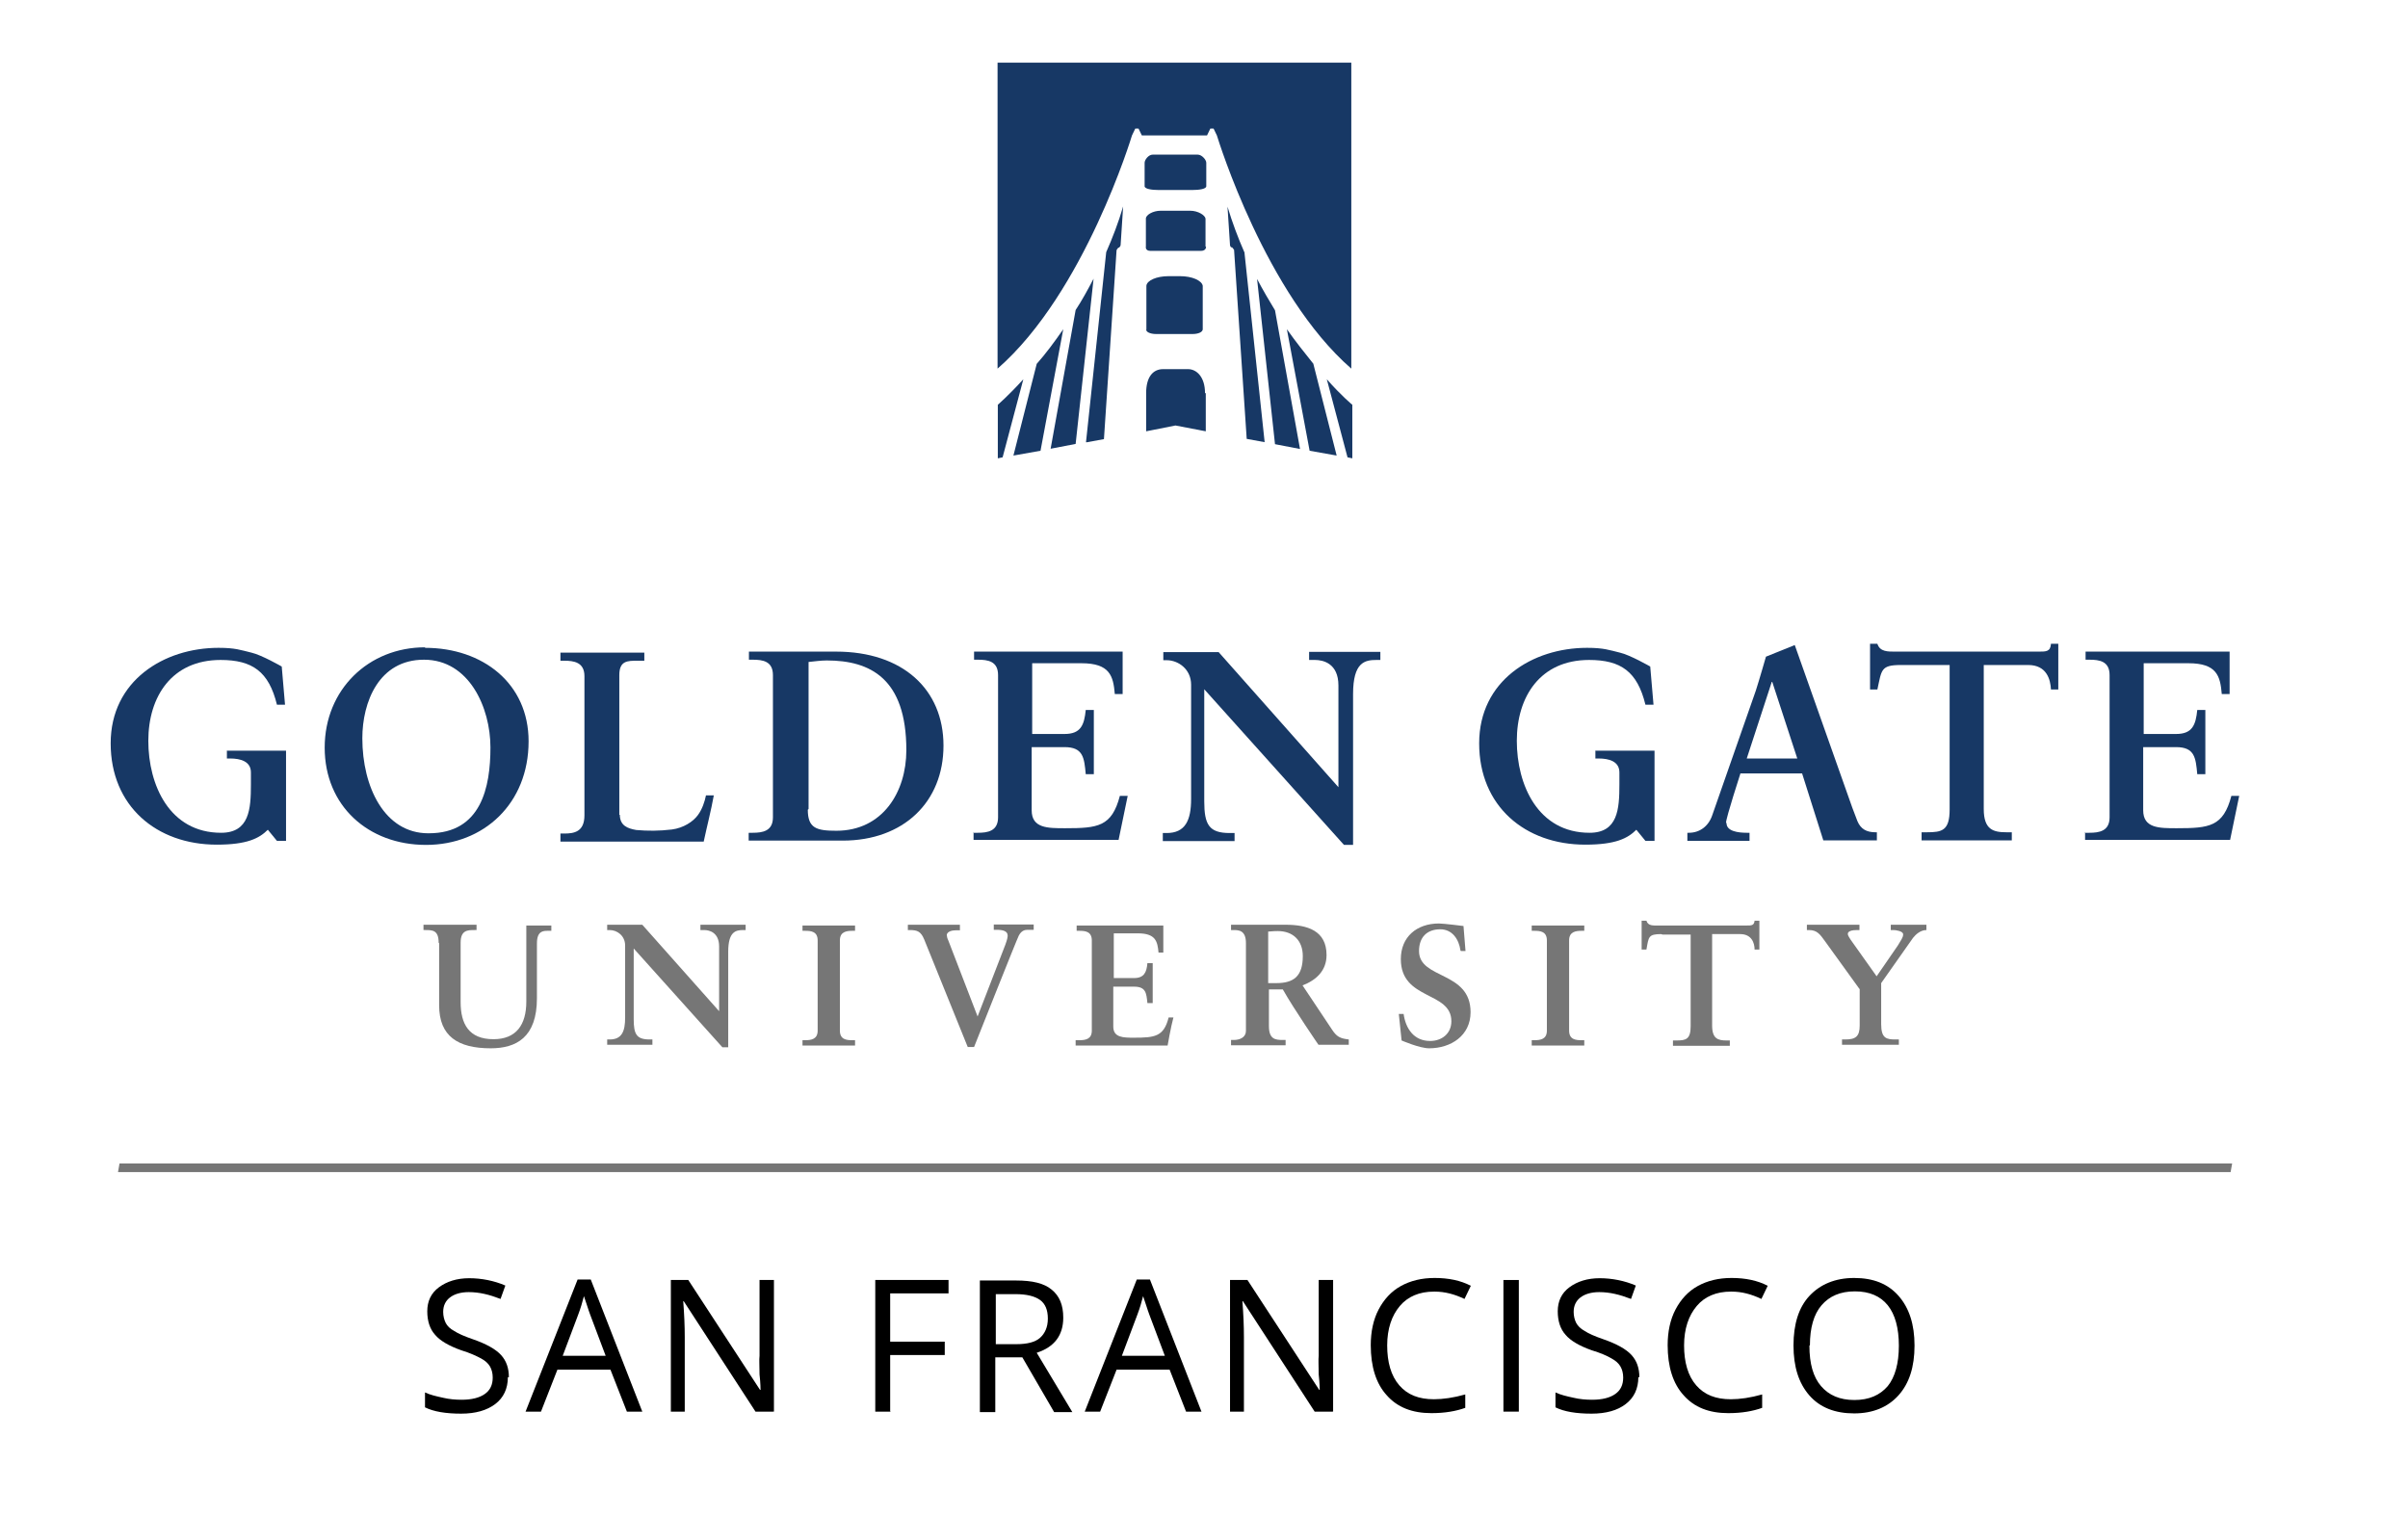<svg xmlns="http://www.w3.org/2000/svg" id="Layer_1" viewBox="0 0 95.3 60"><defs><style>.cls-1,.cls-2,.cls-3{stroke-width:0px;}.cls-2{fill:#767676;}.cls-3{fill:#173865;}</style></defs><path class="cls-1" d="m20.1,54.5c0,.46-.17.82-.5,1.07s-.78.38-1.35.38c-.61,0-1.09-.08-1.43-.25v-.59c.21.1.44.15.71.21.25.06.5.08.74.08.4,0,.71-.08.92-.23s.31-.36.31-.65c0-.17-.04-.32-.11-.44s-.19-.23-.36-.32-.42-.21-.78-.32c-.48-.17-.84-.38-1.03-.61-.21-.23-.31-.55-.31-.93,0-.4.15-.72.46-.95s.71-.36,1.2-.36.99.1,1.43.29l-.19.53c-.44-.17-.84-.27-1.26-.27-.32,0-.57.08-.74.21s-.27.32-.27.57c0,.17.04.32.1.44s.17.23.34.32c.15.1.4.21.72.32.55.19.92.4,1.13.63s.31.52.31.88h-.02Z"></path><path class="cls-1" d="m24.81,55.87l-.65-1.66h-2.1l-.65,1.66h-.61l2.06-5.23h.52l2.04,5.23h-.63.02Zm-.84-2.21l-.61-1.62c-.08-.21-.15-.46-.25-.74-.06.23-.13.48-.23.74l-.61,1.62h1.7Z"></path><path class="cls-1" d="m30.59,55.87h-.69l-2.84-4.37h-.02c.04.52.06.99.06,1.41v2.96h-.55v-5.21h.69l2.84,4.35h.02s0-.27-.04-.61c0-.34-.02-.59,0-.74v-3h.57v5.21h-.04Z"></path><path class="cls-1" d="m35.25,55.87h-.61v-5.21h2.9v.53h-2.31v1.91h2.16v.53h-2.16v2.23h.02Z"></path><path class="cls-1" d="m39.39,53.72v2.17h-.61v-5.21h1.43c.65,0,1.11.11,1.41.36.31.25.46.61.46,1.11,0,.69-.34,1.16-1.05,1.39l1.41,2.35h-.72l-1.26-2.17h-1.09.02Zm0-.52h.84c.42,0,.74-.08.93-.25.19-.17.31-.42.31-.76s-.1-.59-.31-.74-.53-.23-.97-.23h-.78v1.98h-.02Z"></path><path class="cls-1" d="m46.94,55.87l-.65-1.66h-2.1l-.65,1.66h-.61l2.06-5.23h.52l2.04,5.23h-.63.02Zm-.84-2.21l-.61-1.62c-.08-.21-.15-.46-.25-.74-.06.23-.13.48-.23.74l-.61,1.62h1.7Z"></path><path class="cls-1" d="m52.72,55.87h-.69l-2.84-4.37h-.02c.04.52.06.99.06,1.41v2.96h-.55v-5.21h.69l2.84,4.35h.02s0-.27-.04-.61c0-.34-.02-.59,0-.74v-3h.57v5.21h-.04Z"></path><path class="cls-1" d="m56.75,51.12c-.57,0-1.03.19-1.35.57-.32.38-.5.9-.5,1.56s.15,1.2.48,1.58.78.55,1.37.55c.36,0,.78-.06,1.24-.19v.53c-.36.13-.8.21-1.34.21-.76,0-1.35-.23-1.77-.71-.42-.46-.63-1.13-.63-1.98,0-.53.1-1.01.31-1.41.21-.4.5-.72.88-.93s.82-.32,1.34-.32c.55,0,1.03.1,1.43.31l-.25.52c-.4-.19-.78-.29-1.18-.29h-.02Z"></path><path class="cls-1" d="m59.5,55.87v-5.21h.61v5.21h-.61Z"></path><path class="cls-1" d="m64.84,54.5c0,.46-.17.82-.5,1.07-.32.25-.78.38-1.35.38-.61,0-1.09-.08-1.43-.25v-.59c.21.1.44.15.71.21.25.06.5.08.74.08.4,0,.71-.08.92-.23s.31-.36.31-.65c0-.17-.04-.32-.11-.44s-.19-.23-.36-.32c-.17-.1-.42-.21-.78-.32-.48-.17-.84-.38-1.03-.61-.21-.23-.31-.55-.31-.93,0-.4.15-.72.46-.95.31-.23.71-.36,1.2-.36s.99.1,1.43.29l-.19.53c-.44-.17-.84-.27-1.26-.27-.32,0-.57.08-.74.21s-.27.32-.27.57c0,.17.04.32.1.44.06.11.17.23.34.32.15.1.4.21.72.32.55.19.92.4,1.13.63.21.23.31.52.31.88h-.02Z"></path><path class="cls-1" d="m68.5,51.12c-.57,0-1.03.19-1.35.57-.32.38-.5.9-.5,1.56s.15,1.2.48,1.58.78.55,1.37.55c.36,0,.78-.06,1.24-.19v.53c-.36.13-.8.21-1.34.21-.76,0-1.35-.23-1.77-.71-.42-.46-.63-1.13-.63-1.98,0-.53.1-1.01.31-1.41s.5-.72.88-.93.82-.32,1.34-.32c.55,0,1.03.1,1.43.31l-.25.52c-.4-.19-.78-.29-1.18-.29h-.02Z"></path><path class="cls-1" d="m75.77,53.26c0,.84-.21,1.49-.63,1.96s-1.01.72-1.76.72-1.35-.23-1.77-.71-.63-1.13-.63-1.98.21-1.51.63-1.96,1.01-.71,1.77-.71,1.34.23,1.76.71.63,1.13.63,1.96Zm-4.16,0c0,.71.15,1.24.46,1.6.31.36.74.55,1.32.55s1.01-.19,1.32-.55c.29-.36.44-.9.44-1.6s-.15-1.24-.44-1.6-.72-.55-1.3-.55-1.01.19-1.32.55-.46.9-.46,1.58l-.02.02Z"></path><polygon class="cls-2" points="88.28 46.39 4.67 46.39 4.73 46.05 88.34 46.05 88.28 46.39"></polygon><path class="cls-2" d="m73.59,39.14l-1.35-1.87c-.21-.29-.32-.46-.65-.46h-.08v-.21h2.08v.21h-.1c-.19,0-.36.04-.36.15,0,.08.08.17.11.23l1.03,1.45.84-1.22c.11-.19.21-.31.21-.44s-.29-.17-.38-.17h-.11v-.21h1.41v.21c-.23,0-.42.17-.53.31l-1.26,1.79v1.62c0,.57.21.61.57.61h.13v.21h-2.25v-.21h.13c.4,0,.57-.11.57-.55v-1.45h-.02Z"></path><path class="cls-2" d="m37.98,36.82h-.15c-.25,0-.36.1-.36.19,0,.04.02.13.06.21l1.16,3.01h0l1.09-2.82c.08-.21.1-.32.1-.38,0-.19-.21-.23-.44-.23h-.11v-.21h1.58v.21h-.23c-.11,0-.25.02-.36.23-.06.1-1.77,4.41-1.77,4.41h-.25l-1.72-4.25c-.13-.32-.27-.38-.57-.38h-.08v-.21h2.06v.23Z"></path><path class="cls-2" d="m17.36,37.31c0-.5-.25-.5-.52-.5h-.08v-.21h2.1v.21h-.08c-.27,0-.55,0-.55.5v2.35c0,.86.32,1.47,1.3,1.47.9,0,1.3-.57,1.3-1.49v-3.01h.99v.21h-.13c-.19,0-.44,0-.44.5v2.17c0,1.55-.82,1.98-1.83,1.98-1.3,0-2.04-.48-2.04-1.7v-2.46l-.02-.02Z"></path><path class="cls-2" d="m28.46,40.02h0v-2.56c0-.55-.38-.65-.59-.65h-.15v-.21h1.79v.21h-.1c-.29,0-.59.06-.59.86v3.78h-.23l-3.51-3.91v2.8c0,.59.11.8.63.8h.11v.21h-1.79v-.21h.1c.48,0,.61-.32.61-.86v-2.86c0-.38-.31-.61-.61-.61h-.1v-.21h1.39s3.03,3.41,3.03,3.41Z"></path><path class="cls-2" d="m31.76,41.17h.1c.25,0,.5-.04.5-.38v-3.57c0-.36-.27-.38-.5-.38h-.1v-.21h2.08v.21h-.1c-.25,0-.5.04-.5.38v3.57c0,.36.27.38.5.38h.1v.21h-2.08v-.21Z"></path><path class="cls-2" d="m42.61,41.17h.1c.25,0,.5-.04.5-.38v-3.57c0-.36-.27-.38-.5-.38h-.1v-.21h3.43v1.07h-.19c-.04-.44-.11-.76-.82-.76h-.95v1.77h.8c.4,0,.5-.23.53-.59h.21v1.58h-.21c-.04-.4-.06-.65-.53-.65h-.82v1.58c0,.44.4.44.82.44.82,0,1.18-.04,1.37-.8h.19c-.1.36-.23,1.11-.23,1.11h-3.64v-.21h.04Z"></path><path class="cls-2" d="m49.31,37.33c0-.5-.27-.52-.48-.52h-.11v-.21h2.16c.86,0,1.62.23,1.62,1.2,0,.61-.4.99-.95,1.2l1.16,1.74c.19.29.32.36.67.4v.21h-1.2s-.97-1.41-1.41-2.19h-.55v1.45c0,.52.25.55.55.55h.11v.21h-2.16v-.21h.11c.25,0,.48-.11.48-.36v-3.47Zm.88,1.58h.32c.69,0,1.05-.27,1.05-1.07,0-.61-.38-.99-.99-.99-.21,0-.29.02-.38.02v2.04Z"></path><path class="cls-2" d="m57.8,37.62c-.06-.44-.32-.84-.8-.84-.53,0-.84.32-.84.86,0,1.13,2.04.78,2.04,2.42,0,.93-.78,1.43-1.64,1.43-.38,0-1.09-.31-1.09-.31l-.11-1.05h.19c.08.57.4,1.07,1.05,1.07.46,0,.84-.29.84-.78,0-1.2-2-.82-2-2.46,0-.88.63-1.41,1.51-1.41.19,0,.97.1.97.1l.08.99h-.19v-.02Z"></path><path class="cls-2" d="m60.62,41.17h.1c.25,0,.5-.04.5-.38v-3.57c0-.36-.27-.38-.5-.38h-.1v-.21h2.08v.21h-.1c-.25,0-.5.04-.5.38v3.57c0,.36.27.38.5.38h.1v.21h-2.08v-.21Z"></path><path class="cls-2" d="m65.75,36.97c-.52,0-.5.11-.59.61h-.19v-1.14h.19c.06.21.27.19.46.19h3.51c.19,0,.29,0,.31-.19h.19v1.14h-.19c0-.25-.11-.61-.57-.61h-1.11v3.62c0,.52.23.59.57.59h.13v.21h-2.25v-.21h.13c.38,0,.57-.04.57-.57v-3.62h-1.11l-.06-.02Z"></path><path class="cls-3" d="m63.14,29.7v.32h.13c.4,0,.82.11.82.55v.48c0,.97-.06,1.91-1.18,1.91-2.04,0-2.88-1.89-2.88-3.64s.93-3.2,2.86-3.2c1.26,0,1.91.46,2.23,1.77h.32l-.13-1.51s-.8-.46-1.2-.55c-.42-.1-.63-.19-1.3-.19-2.16,0-4.27,1.3-4.27,3.78s1.81,4.01,4.2,4.01c1.2,0,1.68-.25,2.02-.59l.36.44h.36v-3.57s-2.35,0-2.35,0Z"></path><path class="cls-3" d="m38.55,32.96h.15c.38,0,.8-.06.8-.61v-5.63c0-.55-.4-.61-.8-.61h-.15v-.32h5.88v1.68h-.31c-.06-.71-.19-1.22-1.32-1.22h-1.95v2.8h1.28c.65,0,.78-.36.84-.95h.32v2.54h-.32c-.06-.65-.1-1.07-.84-1.07h-1.3v2.5c0,.71.63.71,1.32.71,1.3,0,1.85-.06,2.17-1.28h.31l-.36,1.74h-5.74v-.32l.02.06Z"></path><path class="cls-3" d="m16.82,25.64c2.29,0,4.1,1.41,4.1,3.7,0,2.46-1.77,4.1-4.06,4.1s-4.01-1.55-4.01-3.85,1.74-3.97,3.97-3.97v.02Zm.15,7.34c2.08,0,2.44-1.83,2.44-3.4s-.84-3.47-2.63-3.47-2.44,1.68-2.44,3.11c0,1.93.88,3.76,2.61,3.76h.02Z"></path><path class="cls-3" d="m24.53,32.24c0,.44.31.55.65.61.44.04.92.04,1.41-.02.46-.06.84-.31,1.03-.57.17-.23.27-.53.32-.78h.31c-.11.61-.27,1.22-.4,1.83h-5.67v-.32h.15c.38,0,.8-.06.8-.72v-5.51c0-.55-.42-.61-.8-.61h-.15v-.32h3.32v.32h-.27c-.4,0-.72,0-.72.57v5.53h.02Z"></path><path class="cls-3" d="m29.64,32.96h.15c.38,0,.8-.06.8-.61v-5.63c0-.55-.4-.61-.8-.61h-.15v-.32h3.45c2.63,0,4.25,1.49,4.25,3.72s-1.58,3.76-3.99,3.76h-3.72v-.32.02Zm2.33-.92c0,.74.34.84,1.13.84,1.83,0,2.77-1.53,2.77-3.19,0-2.84-1.43-3.55-3.15-3.55-.25,0-.5.04-.72.06v5.82l-.02.02Z"></path><path class="cls-3" d="m52.95,31.17h.02v-4.04c0-.88-.61-1.01-.93-1.01h-.23v-.32h2.82v.32h-.15c-.46,0-.93.08-.93,1.35v5.97h-.36l-5.53-6.16v4.43c0,.93.19,1.26,1.01,1.26h.19v.32h-2.84v-.32h.15c.74,0,.97-.5.97-1.35v-4.52c0-.61-.5-.97-.97-.97h-.13v-.32h2.19l4.77,5.38h-.04Z"></path><path class="cls-3" d="m68.33,32.58c0,.32.46.38.8.38h.11v.32h-2.46v-.32h.06c.42,0,.78-.25.93-.71l1.72-4.92c.13-.4.4-1.34.4-1.34l1.14-.46,2.08,5.88c.13.38.27.76.4,1.09.13.31.36.44.71.44h.06v.32h-2.12l-.84-2.65h-2.44s-.57,1.76-.57,1.95l.02.02Zm1.81-5.59h-.02l-.99,3.03h2s-.99-3.03-.99-3.03Z"></path><path class="cls-3" d="m75.23,26.32c-.8,0-.76.19-.93.97h-.29v-1.81h.29c.1.32.42.31.71.31h5.68c.29,0,.46,0,.48-.31h.29v1.81h-.29c-.02-.4-.17-.97-.9-.97h-1.76v5.7c0,.82.38.92.9.92h.21v.32h-3.57v-.32h.21c.59,0,.9-.06.9-.9v-5.72h-1.93Z"></path><path class="cls-3" d="m82.54,32.96h.15c.38,0,.8-.06.8-.61v-5.63c0-.55-.4-.61-.8-.61h-.15v-.32h5.7v1.68h-.31c-.06-.71-.19-1.22-1.32-1.22h-1.77v2.8h1.28c.65,0,.78-.36.84-.95h.32v2.54h-.32c-.06-.65-.1-1.07-.84-1.07h-1.3v2.5c0,.71.63.71,1.32.71,1.3,0,1.85-.06,2.17-1.28h.31l-.36,1.74h-5.74v-.32l.02.06Z"></path><path class="cls-3" d="m8.98,29.7v.32h.13c.4,0,.82.11.82.55v.48c0,.97-.06,1.91-1.18,1.91-2.04,0-2.88-1.89-2.88-3.64s.93-3.2,2.86-3.2c1.26,0,1.91.46,2.23,1.77h.32l-.13-1.51s-.8-.46-1.2-.55c-.42-.1-.63-.19-1.3-.19-2.16,0-4.27,1.3-4.27,3.78s1.81,4.01,4.2,4.01c1.2,0,1.68-.25,2.02-.59l.36.44h.36v-3.57s-2.35,0-2.35,0Z"></path><path class="cls-3" d="m47.71,9.76v-1.11c-.02-.13-.29-.31-.61-.31h-1.16c-.32,0-.59.17-.59.31v1.11s-.04.17.19.17h1.98c.23,0,.21-.17.21-.17h-.02Z"></path><path class="cls-3" d="m46.73,10.93h-.48c-.48,0-.86.17-.88.38v1.72c-.04.1.15.19.38.19h1.45c.23,0,.4-.08.4-.19v-1.72c-.04-.21-.42-.38-.9-.38h.02Z"></path><path class="cls-3" d="m51.98,14.4c-.32-.4-.69-.86-1.05-1.37l.9,4.81,1.07.19s-.92-3.62-.92-3.62Z"></path><path class="cls-3" d="m49.75,11.04l.71,6.54.99.19-.99-5.49c-.23-.38-.48-.8-.71-1.24Z"></path><path class="cls-3" d="m40.5,15.01c-.59.65-.99.99-1.01,1.01v2.12l.19-.04s.82-3.09.82-3.09Z"></path><path class="cls-3" d="m49.25,9.99c-.25-.57-.48-1.18-.67-1.81l.1,1.53s.02.08.06.08h.02s.06.06.08.1l.5,7.48.71.13-.8-7.52.02.02Z"></path><path class="cls-3" d="m42.98,17.51l.71-.13.5-7.48s.04-.08.08-.1h.02s.06-.06.06-.1l.1-1.53c-.19.65-.42,1.24-.67,1.81l-.8,7.52h.02Z"></path><path class="cls-3" d="m52.51,15.01l.82,3.09.19.04v-2.12s-.42-.34-1.01-1.01Z"></path><path class="cls-3" d="m39.48,2.48v12.11c3.45-3.01,5.32-9.23,5.32-9.23l.13-.27h.13l.13.27h2.58l.13-.27h.13l.13.27h0c.06.19,1.93,6.28,5.32,9.23V2.48h-14.04.02Z"></path><path class="cls-3" d="m47.38,6.12h-1.76c-.17,0-.32.21-.32.32v.93c0,.11.29.15.55.15h1.34c.27,0,.55-.04.55-.15v-.93c0-.11-.17-.32-.34-.32h-.02Z"></path><path class="cls-3" d="m47.69,15.56c0-.65-.34-.95-.67-.95h-.99c-.4,0-.67.31-.67.95v1.51l1.16-.23,1.2.23v-1.51h-.04Z"></path><path class="cls-3" d="m40.11,18.03l1.07-.19.9-4.81c-.36.52-.71.99-1.05,1.37,0,0-.92,3.62-.92,3.62Z"></path><path class="cls-3" d="m41.58,17.76l.99-.19.71-6.54c-.23.44-.46.86-.71,1.24,0,0-.99,5.49-.99,5.49Z"></path></svg>